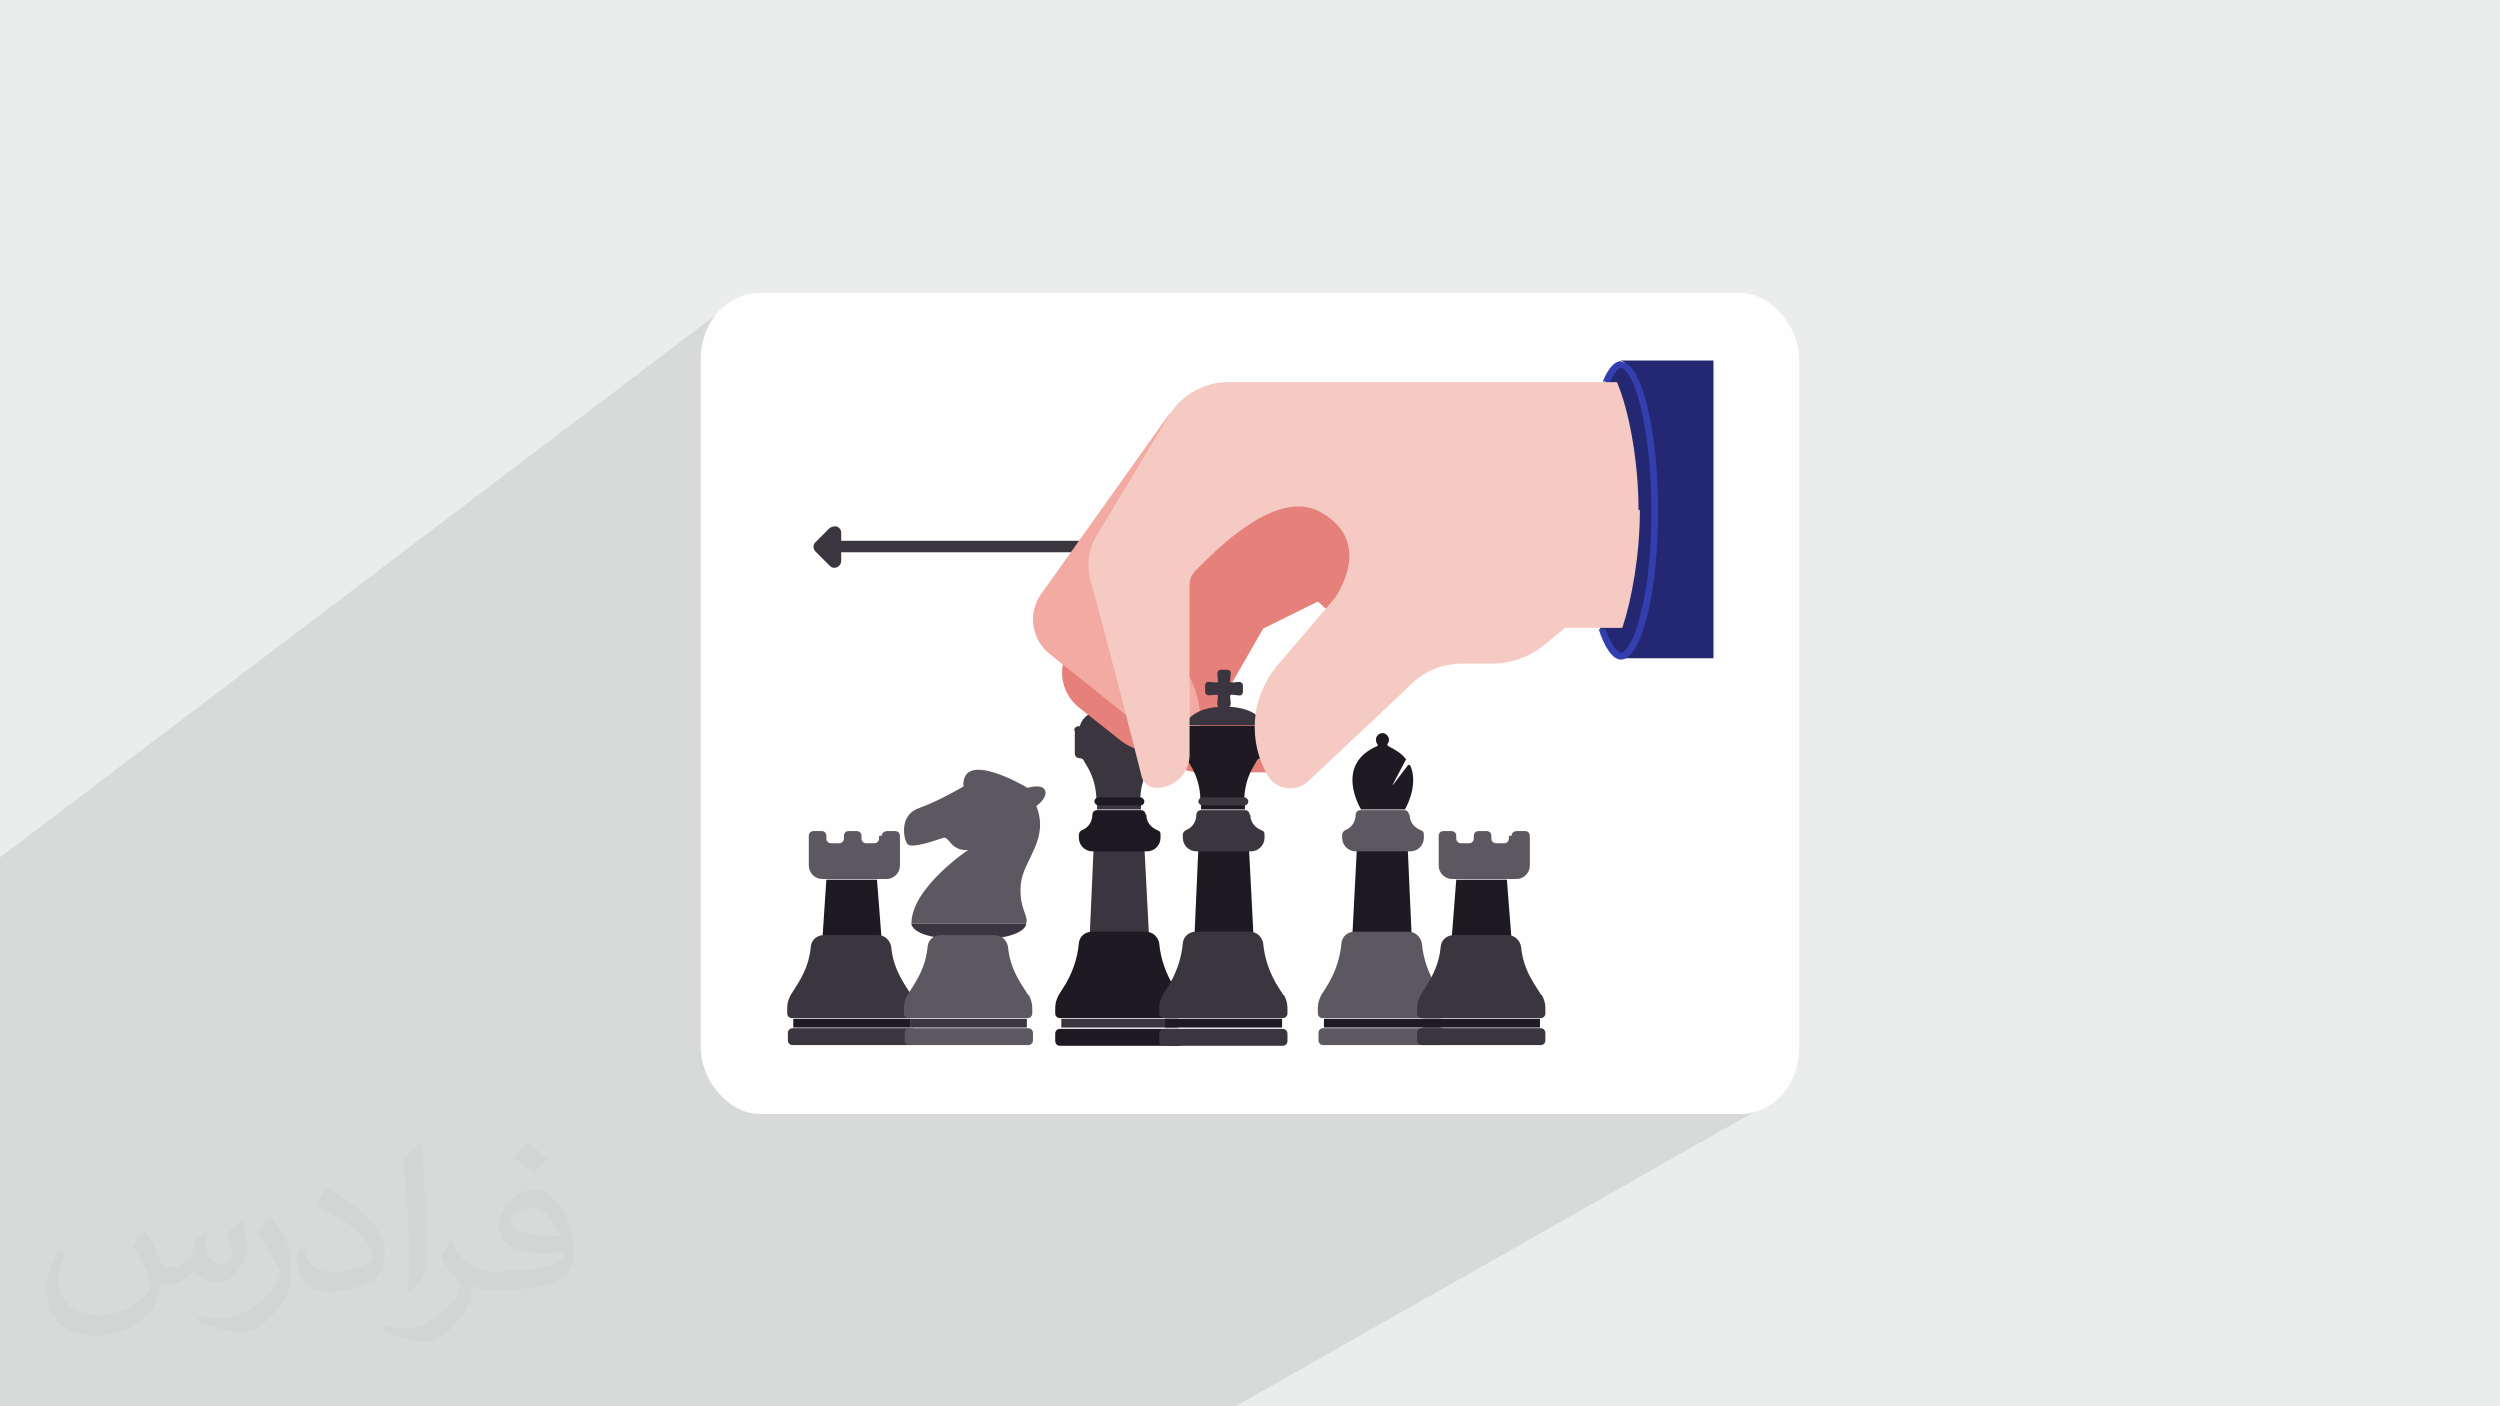 <?xml version="1.0" encoding="UTF-8"?>
<!DOCTYPE svg PUBLIC "-//W3C//DTD SVG 1.1//EN" "http://www.w3.org/Graphics/SVG/1.1/DTD/svg11.dtd">
<!-- Creator: CorelDRAW 2017 -->
<svg xmlns="http://www.w3.org/2000/svg" xml:space="preserve" width="3.703in" height="2.083in" version="1.1" style="shape-rendering:geometricPrecision; text-rendering:geometricPrecision; image-rendering:optimizeQuality; fill-rule:evenodd; clip-rule:evenodd"
viewBox="0 0 3703 2083"
 xmlns:xlink="http://www.w3.org/1999/xlink"
 xmlns:dc="http://purl.org/dc/elements/1.1/"
 xmlns:cc="http://creativecommons.org/ns#"
 xmlns:rdf="http://www.w3.org/1999/02/22-rdf-syntax-ns#"
 xmlns:svg="http://www.w3.org/2000/svg"
 xmlns:sodipodi="http://sodipodi.sourceforge.net/DTD/sodipodi-0.dtd"
 xmlns:inkscape="http://www.inkscape.org/namespaces/inkscape"
 inkscape:version="0.91 r13725"
 sodipodi:docname="CSS3.svg"
 enable-background="new 0 0 512 512">
 <defs>
  <style type="text/css">
   <![CDATA[
    .fil2 {fill:#FEFEFE}
    .fil5 {fill:#1E1923}
    .fil6 {fill:#242872}
    .fil10 {fill:#333FAF}
    .fil4 {fill:#3B353F}
    .fil11 {fill:#5C5760}
    .fil7 {fill:#E5807A}
    .fil0 {fill:#EBECEC}
    .fil8 {fill:#F2AAA2}
    .fil9 {fill:#F5CAC3}
    .fil3 {fill:#2B2A29;fill-opacity:0.031}
    .fil1 {fill:#373435;fill-opacity:0.102}
   ]]>
  </style>
 </defs>
 <g id="Layer_x0020_1">
  <polygon class="fil0" points="0,0 3703,0 3703,2083 0,2083 "/>
  <polygon class="fil1" points="1830,2083 0,2083 0,1270 1074,456 1067,462 1061,469 1055,476 1050,485 1046,493 1043,502 1040,511 1039,521 1038,531 1038,1553 1039,1563 1040,1572 1043,1581 1046,1590 1050,1599 1055,1607 1061,1614 1067,1621 1074,1628 1081,1633 1089,1638 1098,1642 1107,1645 1116,1648 1126,1649 1135,1650 2568,1650 2578,1649 2587,1648 2597,1645 2606,1642 2614,1638 "/>
  <rect class="fil2" x="1038" y="434" width="1627" height="1216" rx="87" ry="97"/>
  <path class="fil3" d="M217 1826c7,11 12,21 16,32 3,7 5,19 21,19 5,0 11,-2 17,-5 7,-3 12,-9 14,-17l6 -21 15 -8 1 1c-2,8 -3,15 -3,21 0,18 15,24 27,24 7,0 13,-3 13,-10 0,-8 -4,-23 -8,-35 7,-7 14,-14 22,-20l1 1c4,15 6,30 6,40 0,10 -4,20 -8,27 -7,14 -20,25 -36,25 -12,0 -25,-6 -34,-17l-1 0c-9,11 -22,20 -43,20l-7 0c-1,14 -4,24 -9,33 -13,25 -50,42 -85,42 -49,0 -73,-28 -73,-66 0,-23 8,-45 19,-60l10 4c-7,14 -12,27 -12,40 0,35 29,52 62,52 31,0 68,-20 75,-42 -3,-25 -12,-36 -26,-59 4,-8 10,-15 17,-23l1 0 2 2 0 0 0 0 0 0zm564 -133c10,6 20,14 30,23 -6,8 -12,15 -21,21 -10,-8 -20,-15 -30,-22 7,-8 14,-15 20,-22l1 0 0 0 0 0 0 0zm5 96c-17,0 -30,11 -30,19 0,17 33,23 73,23 -5,-20 -22,-42 -43,-42zm-37 93c22,0 41,-1 55,-4 16,-4 30,-12 30,-18 0,-2 0,-3 -1,-5 -9,1 -19,1 -29,1 -29,0 -52,-7 -61,-23 -2,-5 -4,-10 -4,-15 0,-16 7,-32 19,-42 10,-9 21,-14 33,-14 20,0 37,17 48,42 6,14 11,30 11,51 0,14 -4,25 -12,34 -16,15 -45,21 -90,21l-20 0 0 0 -5 0c-11,0 -19,-2 -25,-7l-1 0c0,3 1,5 1,8 0,10 -3,23 -10,33 -20,30 -42,43 -60,43 -19,0 -42,-7 -63,-17l4 -7c7,3 16,5 29,5 34,0 78,-33 84,-64 -1,-3 -4,-6 -7,-10 -10,-12 -16,-22 -22,-32 5,-10 10,-18 14,-25l2 0c14,29 28,46 57,46l5 0 0 0 21 0 -3 -1 0 0 0 0 0 0zm-146 31c3,-14 3,-29 3,-43l0 -21c0,-39 -5,-96 -9,-133 7,-8 17,-17 25,-23l2 1c5,47 7,101 7,151 0,13 -1,26 -2,35 -1,12 -8,21 -22,35l-3 -2 -1 0 0 0 0 0 0 0zm-151 -62c1,18 10,33 41,33 20,0 36,-5 55,-14 3,-2 5,-3 5,-5 0,-12 -9,-27 -24,-41 -14,-13 -34,-25 -51,-32 -6,-3 -8,-5 -8,-8 0,-5 7,-17 13,-24l2 0c20,11 43,27 60,44 15,16 25,33 25,51 0,13 -4,26 -11,38 -22,11 -46,20 -70,20 -29,0 -48,-14 -48,-45 0,-3 0,-9 1,-16l10 0 0 -1 0 0 0 0 0 0zm-52 -52l18 29c7,11 13,22 13,41l0 24c0,19 -12,39 -32,60 -15,14 -29,20 -42,20 -19,0 -40,-6 -65,-17l3 -7c8,2 17,4 28,4 36,0 72,-26 89,-58 2,-4 3,-7 3,-9 0,-4 -2,-8 -4,-11 -9,-17 -19,-33 -30,-47 6,-9 12,-18 18,-27l2 0 -1 -2 0 0 0 0 0 0z"/>
  <sodipodi:namedview id="base" pagecolor="#ffffff" bordercolor="#666666" borderopacity="1.0" inkscape:pageopacity="0.0" inkscape:pageshadow="2" inkscape:zoom="0.35" inkscape:cx="181.367" inkscape:cy="256" inkscape:document-units="px" inkscape:current-layer="layer1" showgrid="false" fit-margin-top="0" fit-margin-left="0" fit-margin-right="0" fit-margin-bottom="0" inkscape:window-width="1366" inkscape:window-height="704" inkscape:window-x="0" inkscape:window-y="27" inkscape:window-maximized="1"/>
  <g id="_2928674217248">
   <g id="BACKGROUND">
   </g>
   <g id="OBJECTS">
    <path class="fil4" d="M1963 801l-717 0 0 -12c0,-4 -2,-7 -6,-9 -3,-1 -8,0 -11,2l-19 19 0 0 0 0 -2 2c-2,2 -3,4 -3,7 0,2 1,5 3,7l2 2 0 0 0 0 19 19c2,2 4,3 7,3 1,0 2,0 4,-1 3,-1 6,-5 6,-9l0 -13 717 0 0 -20z"/>
    <g>
     <path class="fil4" d="M1711 1066c-6,-7 -18,-16 -41,-18 -1,0 -2,-2 -1,-3 4,-4 7,-10 5,-17 -1,-6 -6,-11 -13,-13 -11,-2 -21,6 -21,17 0,5 2,10 6,13 1,1 1,3 -1,3 -24,2 -36,11 -41,18 -3,4 -5,9 -5,14l0 21 117 0 0 -21c0,-5 -1,-10 -4,-14z"/>
     <path class="fil4" d="M1702 1388l-88 0 6 -135 75 0 7 135zm43 121l-173 0 0 13 173 0 0 -13zm-153 -427l0 34c0,4 3,7 7,7l0 0c2,0 5,1 6,3l4 7c10,16 15,34 15,53l0 0 65 0 0 0c0,-19 5,-37 15,-53l4 -7c1,-2 3,-3 6,-3l0 0c4,0 7,-3 7,-7l0 -34c0,0 0,0 0,0 0,-5 -6,-8 -11,-5l-22 14c-2,1 -5,1 -7,0l-21 -14c-2,-1 -5,-1 -7,0l-21 14c-2,1 -5,1 -7,0l-22 -14c-5,-3 -12,-1 -12,5 0,0 0,0 0,0zm98 105l-65 0 0 12 65 0 0 -12z"/>
     <path class="fil5" d="M1748 1474c3,6 5,12 5,19l0 8c0,4 -3,7 -7,7l-176 0c-4,0 -7,-3 -7,-7l0 -8c0,-7 2,-13 5,-19l7 -11c13,-20 21,-43 23,-66 1,-10 9,-17 20,-17l79 0c10,0 18,7 20,17 2,23 10,46 23,66l7 11zm5 68l0 -11c0,-4 -3,-7 -7,-7l-176 0c-4,0 -7,3 -7,7l0 11c0,4 3,7 7,7l176 0c4,0 7,-3 7,-7zm-58 -355l0 0c0,-3 -3,-6 -6,-6l-62 0c-3,0 -6,3 -6,6l0 0c0,3 3,6 6,6l62 0c3,0 6,-2 6,-6zm2 20l0 0c0,-4 -3,-7 -7,-7l-65 0c-4,0 -7,3 -7,7l0 0c0,9 -5,18 -14,22l-2 1c-2,1 -4,4 -4,6l0 5c0,11 9,20 20,20l81 0c11,0 20,-9 20,-20l0 -5c0,-3 -1,-5 -4,-6l-2 -1c-9,-4 -15,-12 -15,-22z"/>
    </g>
    <g>
     <ellipse class="fil6" cx="2406" cy="756" rx="63" ry="213"/>
     <path class="fil7" d="M2167 694l-436 0 -150 271c-15,28 -8,62 16,82l63 50c14,11 32,17 50,17l8 0 21 17c11,9 25,13 39,13l132 0c8,0 14,-7 13,-15 -7,-37 -37,-65 -74,-70l-21 -2c-6,-6 -12,-11 -20,-16l63 -110c0,0 49,-24 81,-40 3,3 7,6 10,9 10,9 23,15 37,15l0 0c14,0 27,5 37,15l0 0c10,9 23,15 37,15l94 0 0 -252z"/>
     <path class="fil8" d="M1732 613l-190 267c-20,28 -14,67 12,88l185 148c12,10 31,3 35,-12l0 0c10,-40 2,-83 -21,-117l-56 -82 127 -112 -92 -181z"/>
     <g>
      <path class="fil4" d="M1821 1047c1,-1 2,-3 2,-5l-1 -11c0,-1 1,-2 2,-2l11 1c3,1 6,-2 6,-5l0 -10c0,-3 -3,-5 -6,-5l-11 1c-1,0 -2,-1 -2,-2l1 -11c1,-3 -2,-6 -5,-6l-10 0c-3,0 -5,3 -5,6l1 11c0,1 -1,2 -2,2l-11 -1c-3,-1 -6,2 -6,5l0 10c0,3 3,5 6,5l11 -1c1,0 2,1 2,2l-1 11c0,2 0,3 2,5 -43,3 -50,27 -50,27l117 0c1,0 -6,-24 -49,-27z"/>
      <path class="fil5" d="M1857 1392l-88 0 6 -135 75 0 7 135zm42 117l-173 0 0 13 173 0 0 -13zm-153 -427l0 34c0,4 3,7 7,7l0 0c2,0 5,1 6,3l4 7c10,16 15,34 15,53l0 0 65 0 0 0c0,-19 5,-37 15,-53l4 -7c1,-2 3,-3 6,-3l0 0c4,0 7,-3 7,-7l0 -34c0,-4 -3,-7 -7,-7l-117 0c-5,0 -8,3 -8,7zm98 105l-65 0 0 12 65 0 0 -12z"/>
      <path class="fil4" d="M1902 1474c3,6 5,12 5,19l0 8c0,4 -3,7 -7,7l-176 0c-4,0 -7,-3 -7,-7l0 -8c0,-7 2,-13 5,-19l7 -11c13,-20 21,-43 23,-66 1,-10 9,-17 20,-17l79 0c10,0 18,7 20,17 2,23 10,46 23,66l7 11zm5 68l0 -11c0,-4 -3,-7 -7,-7l-176 0c-4,0 -7,3 -7,7l0 11c0,4 3,7 7,7l176 0c4,0 7,-3 7,-7zm-58 -355l0 0c0,-3 -3,-6 -6,-6l-62 0c-3,0 -6,3 -6,6l0 0c0,3 3,6 6,6l62 0c3,0 6,-2 6,-6zm2 20l0 0c0,-4 -3,-7 -7,-7l-65 0c-4,0 -7,3 -7,7l0 0c0,9 -5,18 -14,22l-2 1c-2,1 -4,4 -4,6l0 5c0,11 9,20 20,20l81 0c11,0 20,-9 20,-20l0 -5c0,-3 -1,-5 -4,-6l-2 -1c-9,-4 -15,-12 -15,-22z"/>
     </g>
     <path class="fil9" d="M2427 756c0,-75 -15,-151 -32,-190l-576 0c-36,0 -69,19 -88,50l-106 176c-13,21 -16,47 -9,71 20,71 62,235 75,287 2,10 12,17 22,17l0 0c27,0 49,-22 49,-49 0,-71 0,-211 0,-252 0,-8 3,-15 9,-21 30,-30 119,-122 184,-87 83,45 22,128 22,128l-87 102c-37,46 -42,110 -12,161 12,21 42,25 60,8l155 -146c19,-18 45,-28 72,-28l44 0c29,0 57,-10 80,-29l29 -24 85 0c14,-42 26,-108 26,-175z"/>
     <path class="fil6" d="M2401 535c22,0 55,110 55,220 0,110 -32,220 -55,220l137 0 0 -441 -137 0 0 1z"/>
     <path class="fil10" d="M2401 535c-10,0 -19,11 -27,30l11 0c7,-15 13,-20 16,-20 5,0 18,12 29,57 10,41 16,95 16,154 0,58 -5,112 -16,154 -11,45 -24,57 -29,57 -4,0 -13,-8 -23,-35l-10 0c9,28 21,45 33,45 30,0 55,-98 55,-220 0,-122 -25,-221 -55,-221z"/>
    </g>
    <g>
     <g>
      <polygon class="fil5" points="2091,1388 2003,1388 2010,1253 2085,1253 "/>
      <rect class="fil5" x="1961" y="1509" width="173" height="13"/>
      <path class="fil11" d="M2137 1474c3,6 5,12 5,19l0 8c0,4 -3,7 -7,7l-176 0c-4,0 -7,-3 -7,-7l0 -8c0,-7 2,-13 5,-19l7 -11c13,-20 21,-43 23,-66 1,-10 9,-17 20,-17l79 0c10,0 18,7 20,17 2,23 10,46 23,66l7 11z"/>
      <path class="fil11" d="M2143 1541l0 -11c0,-4 -3,-7 -7,-7l-176 0c-4,0 -7,3 -7,7l0 11c0,4 3,7 7,7l176 0c4,0 7,-3 7,-7z"/>
      <path class="fil11" d="M2087 1207l0 0c0,-4 -3,-7 -7,-7l-65 0c-4,0 -7,3 -7,7l0 0c0,9 -5,18 -14,22l-2 1c-2,1 -4,4 -4,6l0 5c0,11 9,20 20,20l81 0c11,0 20,-9 20,-20l0 -5c0,-3 -1,-5 -4,-6l-2 -1c-9,-4 -15,-12 -15,-22z"/>
     </g>
     <path class="fil5" d="M2063 1162l19 -36c1,-1 1,-2 0,-2 -5,-7 -14,-13 -26,-19 -1,-1 -1,-2 -1,-3 2,-2 3,-6 2,-9 -1,-3 -4,-6 -7,-7 -6,-1 -12,3 -12,10 0,2 1,5 2,6 1,1 1,2 0,3 -65,28 -24,94 -24,94l65 0c0,0 21,-35 8,-65 -1,-1 -3,-2 -4,0l-22 29z"/>
    </g>
    <g>
     <g>
      <g>
       <polygon class="fil5" points="2239,1393 2150,1393 2157,1303 2232,1303 "/>
       <rect class="fil5" x="2108" y="1509" width="173" height="13"/>
       <path class="fil4" d="M2284 1474c3,6 5,12 5,19l0 8c0,4 -3,7 -7,7l-176 0c-4,0 -7,-3 -7,-7l0 -8c0,-7 2,-13 5,-19l7 -11c13,-20 21,-38 23,-61 1,-10 9,-17 20,-17l79 0c10,0 18,7 20,17 2,23 10,41 23,61l7 11z"/>
       <path class="fil4" d="M2289 1541l0 -11c0,-4 -3,-7 -7,-7l-176 0c-4,0 -7,3 -7,7l0 11c0,4 3,7 7,7l176 0c4,0 7,-3 7,-7z"/>
      </g>
     </g>
     <path class="fil11" d="M2235 1238l0 4c0,4 -3,7 -7,7l-12 0c-4,0 -7,-3 -7,-7l0 -4c0,-4 -3,-7 -7,-7l-12 0c-4,0 -7,3 -7,7l0 4c0,4 -3,7 -7,7l-12 0c-4,0 -7,-3 -7,-7l0 -4c0,-4 -3,-7 -7,-7l-12 0c-4,0 -7,3 -7,7l0 44c0,11 9,20 20,20l95 0c11,0 20,-9 20,-20l0 -44c0,-4 -3,-7 -7,-7l-12 0c-5,0 -8,3 -8,7z"/>
    </g>
    <g>
     <g>
      <g>
       <polygon class="fil5" points="1306,1393 1218,1393 1224,1303 1299,1303 "/>
       <rect class="fil5" x="1175" y="1509" width="173" height="13"/>
       <path class="fil4" d="M1351 1474c3,6 5,12 5,19l0 8c0,4 -3,7 -7,7l-176 0c-4,0 -7,-3 -7,-7l0 -8c0,-7 2,-13 5,-19l7 -11c13,-20 21,-38 23,-61 1,-10 9,-17 20,-17l79 0c10,0 18,7 20,17 2,23 10,41 23,61l7 11z"/>
       <path class="fil4" d="M1357 1541l0 -11c0,-4 -3,-7 -7,-7l-176 0c-4,0 -7,3 -7,7l0 11c0,4 3,7 7,7l176 0c4,0 7,-3 7,-7z"/>
      </g>
     </g>
     <path class="fil11" d="M1302 1238l0 4c0,4 -3,7 -7,7l-12 0c-4,0 -7,-3 -7,-7l0 -4c0,-4 -3,-7 -7,-7l-12 0c-4,0 -7,3 -7,7l0 4c0,4 -3,7 -7,7l-12 0c-4,0 -7,-3 -7,-7l0 -4c0,-4 -3,-7 -7,-7l-12 0c-4,0 -7,3 -7,7l0 44c0,11 9,20 20,20l95 0c11,0 20,-9 20,-20l0 -44c0,-4 -3,-7 -7,-7l-12 0c-4,0 -8,3 -8,7z"/>
    </g>
    <g>
     <path class="fil11" d="M1349 1368l171 0c4,-12 -11,-22 -8,-58 3,-36 43,-66 23,-116 0,0 17,-12 13,-23 -4,-11 -26,-4 -26,-4 0,0 -98,-59 -95,-2 0,0 -37,22 -66,32 -29,10 -23,45 -17,53 5,8 44,-6 53,-9 9,-3 11,20 37,18 0,0 -84,56 -84,109z"/>
     <path class="fil4" d="M1520 1368c0,0 2,24 -85,24 -87,0 -85,-24 -85,-24l170 0z"/>
     <g>
      <g>
       <g>
        <rect class="fil4" x="1348" y="1509" width="173" height="13"/>
        <path class="fil11" d="M1524 1474c3,6 5,12 5,19l0 8c0,4 -3,7 -7,7l-176 0c-4,0 -7,-3 -7,-7l0 -8c0,-7 2,-13 5,-19l7 -11c13,-20 21,-38 23,-61 1,-10 9,-17 20,-17l79 0c10,0 18,7 20,17 2,23 10,41 23,61l7 11z"/>
        <path class="fil11" d="M1530 1541l0 -11c0,-4 -3,-7 -7,-7l-176 0c-4,0 -7,3 -7,7l0 11c0,4 3,7 7,7l176 0c4,0 7,-3 7,-7z"/>
       </g>
      </g>
     </g>
    </g>
   </g>
   <g id="DESIGNED_BY_FREEPIK">
   </g>
  </g>
 </g>
</svg>
